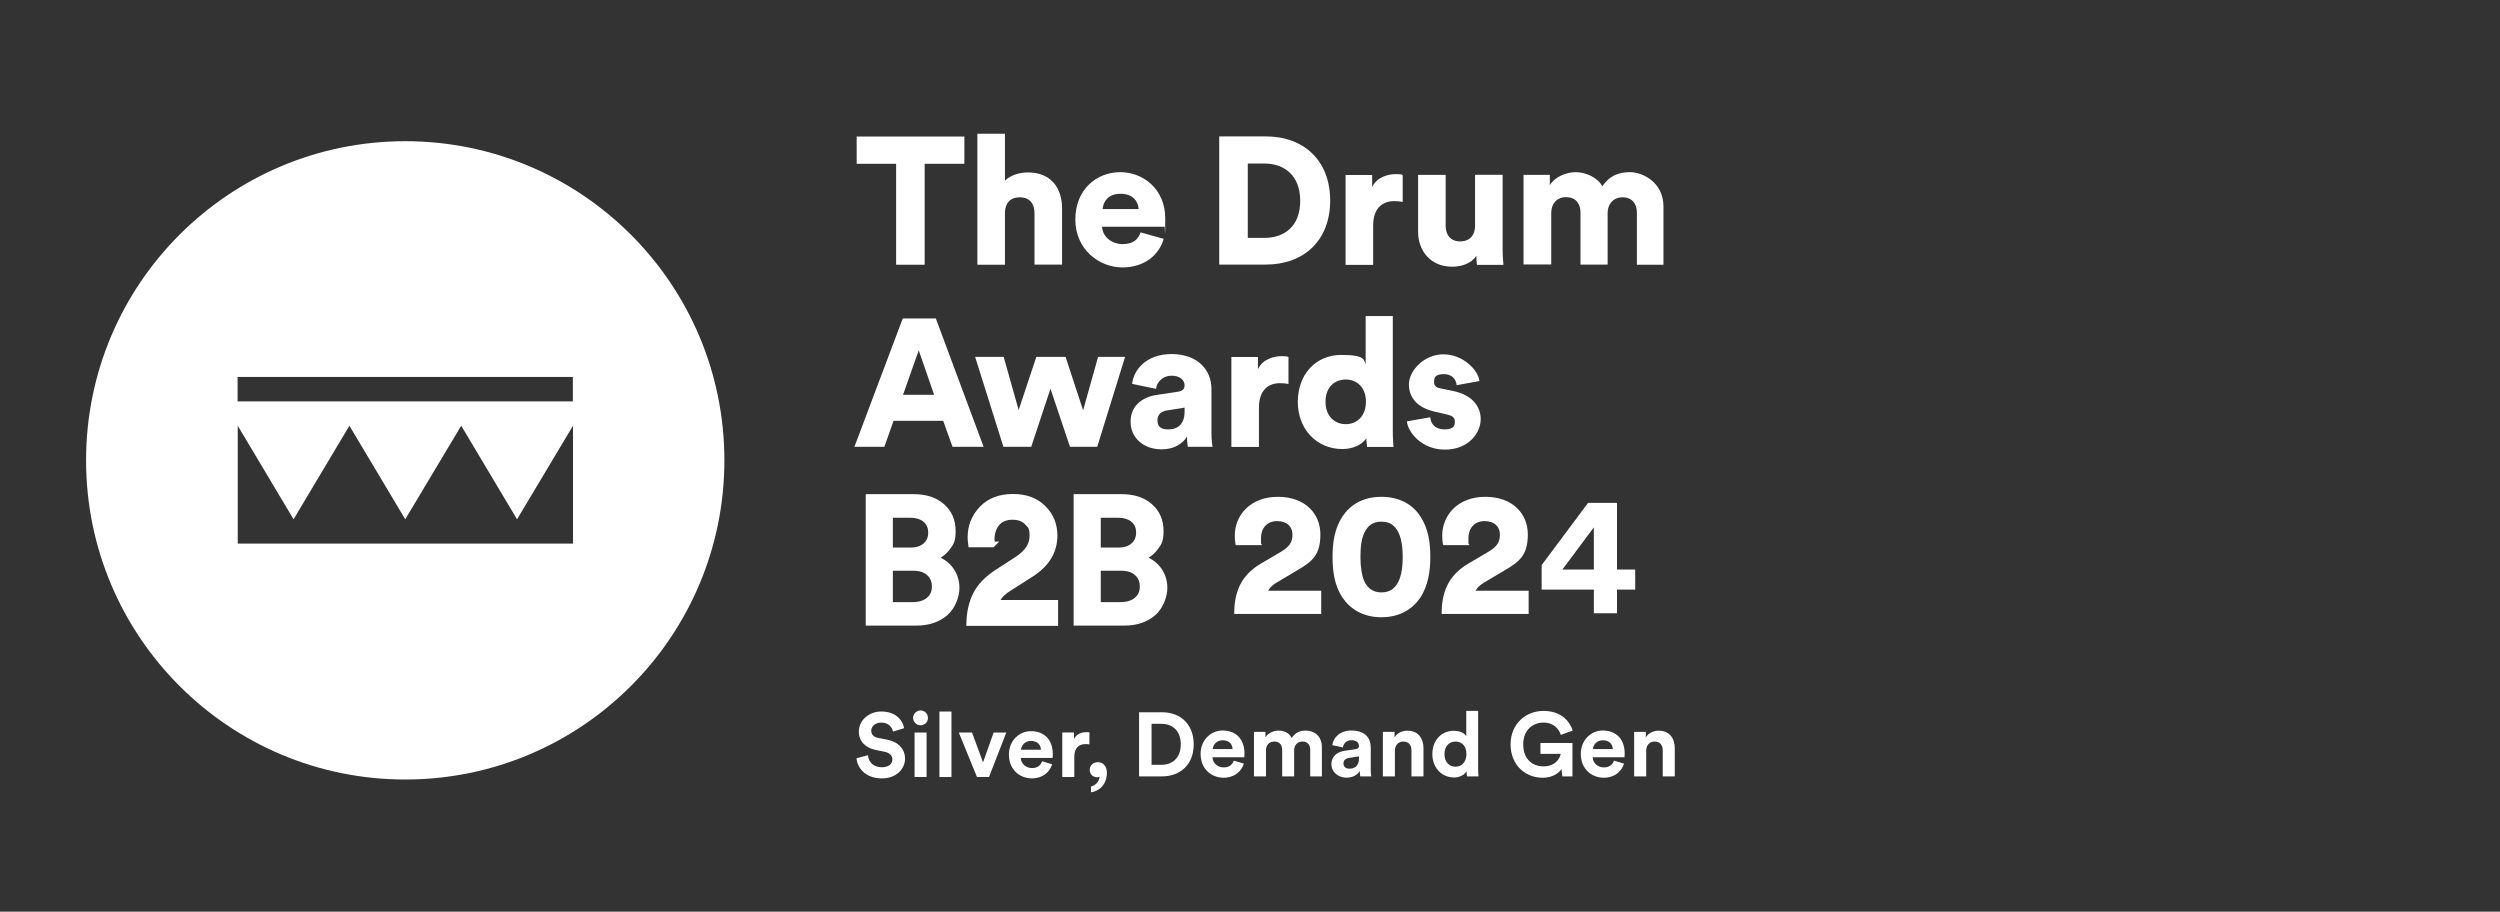 <?xml version="1.0" encoding="UTF-8"?>
<svg id="Layer_1" data-name="Layer 1" xmlns="http://www.w3.org/2000/svg" viewBox="0 0 1768.75 645">
  <rect x="0" y="0" width="1768.75" height="645" fill="#333333" stroke="none"/>
  <defs>
    <style>
      .cls-1 {
        stroke-width: 4px;
      }

      .cls-1, .cls-2, .cls-3 {
        fill: #fff;
      }

      .cls-1, .cls-3 {
        stroke: #fff;
        stroke-miterlimit: 10;
      }

      .cls-3 {
        stroke-width: 3.8px;
      }
    </style>
  </defs>
  <g>
    <path class="cls-2" d="M631.75,517.62c-.45-2.5-2.5-6.4-8.26-6.4-4.29,0-7.1,2.75-7.1,5.76,0,2.5,1.6,4.48,4.93,5.12l6.34,1.22c8.26,1.6,12.67,6.98,12.67,13.38,0,6.98-5.82,14.01-16.38,14.01-12.03,0-17.34-7.74-18.05-14.21l8.19-2.18c.38,4.48,3.52,8.51,9.92,8.51,4.74,0,7.36-2.37,7.36-5.57,0-2.62-1.98-4.67-5.5-5.38l-6.34-1.28c-7.23-1.47-11.9-6.14-11.9-12.99,0-8.06,7.23-14.21,15.81-14.21,11.01,0,15.23,6.66,16.25,11.78l-7.94,2.43Z"/>
    <path class="cls-2" d="M651.27,502.64c2.94,0,5.25,2.37,5.25,5.31s-2.3,5.18-5.25,5.18-5.25-2.37-5.25-5.18,2.37-5.31,5.25-5.31ZM647.05,549.74v-31.49h8.51v31.49h-8.51Z"/>
    <path class="cls-2" d="M664.65,549.74v-46.33h8.51v46.33h-8.51Z"/>
    <path class="cls-2" d="M699.72,549.74h-8.51l-12.86-31.49h9.34l7.81,21.12,7.49-21.12h8.96l-12.22,31.49Z"/>
    <path class="cls-2" d="M744.39,540.72c-1.6,5.44-6.59,9.98-14.33,9.98-8.64,0-16.25-6.21-16.25-16.83,0-10.05,7.42-16.57,15.49-16.57,9.73,0,15.55,6.21,15.55,16.32,0,1.22-.13,2.5-.13,2.62h-22.53c.19,4.16,3.71,7.17,7.94,7.17,3.97,0,6.14-1.98,7.17-4.8l7.1,2.11ZM736.46,530.42c-.13-3.14-2.18-6.21-7.04-6.21-4.42,0-6.85,3.33-7.04,6.21h14.08Z"/>
    <path class="cls-2" d="M770.76,526.7c-.96-.19-1.79-.26-2.56-.26-4.35,0-8.13,2.11-8.13,8.89v14.4h-8.51v-31.49h8.26v4.67c1.92-4.16,6.27-4.93,8.96-4.93.7,0,1.34.06,1.98.13v8.58Z"/>
    <path class="cls-2" d="M776.78,539.25c3.97,0,6.34,3.2,6.34,7.36,0,9.41-6.53,13.38-11.26,13.95v-4.1c2.88-.64,5.95-3.39,6.08-6.91-.26.19-.96.38-1.66.38-3.14,0-5.31-2.24-5.31-5.31s2.5-5.38,5.82-5.38Z"/>
  </g>
  <g>
    <path class="cls-2" d="M805.9,549.29v-45.37h16.25c12.93,0,22.4,8.38,22.4,22.72s-9.54,22.65-22.46,22.65h-16.19ZM821.77,541.1c7.42,0,13.63-4.61,13.63-14.46s-6.14-14.53-13.57-14.53h-7.1v28.99h7.04Z"/>
    <path class="cls-2" d="M880.01,540.26c-1.6,5.44-6.59,9.98-14.33,9.98-8.64,0-16.25-6.21-16.25-16.83,0-10.05,7.42-16.57,15.49-16.57,9.73,0,15.55,6.21,15.55,16.32,0,1.22-.13,2.5-.13,2.62h-22.53c.19,4.16,3.71,7.17,7.94,7.17,3.97,0,6.14-1.98,7.17-4.8l7.1,2.11ZM872.07,529.96c-.13-3.14-2.18-6.21-7.04-6.21-4.42,0-6.85,3.33-7.04,6.21h14.08Z"/>
    <path class="cls-2" d="M887.18,549.29v-31.49h8.13v3.84c1.73-3.07,5.76-4.74,9.22-4.74,4.29,0,7.74,1.86,9.34,5.25,2.5-3.84,5.82-5.25,9.98-5.25,5.82,0,11.39,3.52,11.39,11.97v20.41h-8.26v-18.69c0-3.39-1.66-5.95-5.57-5.95-3.65,0-5.82,2.82-5.82,6.21v18.43h-8.45v-18.69c0-3.39-1.73-5.95-5.57-5.95s-5.89,2.75-5.89,6.21v18.43h-8.51Z"/>
    <path class="cls-2" d="M951.37,531.18l7.74-1.15c1.79-.26,2.37-1.15,2.37-2.24,0-2.24-1.73-4.1-5.31-4.1s-5.76,2.37-6.02,5.12l-7.55-1.6c.51-4.93,5.06-10.37,13.5-10.37,9.98,0,13.7,5.63,13.7,11.97v15.49c0,1.66.19,3.9.38,4.99h-7.81c-.19-.83-.32-2.56-.32-3.78-1.6,2.5-4.61,4.67-9.28,4.67-6.72,0-10.82-4.54-10.82-9.47,0-5.63,4.16-8.77,9.41-9.54ZM961.48,536.55v-1.41l-7.1,1.09c-2.18.32-3.9,1.54-3.9,3.97,0,1.86,1.34,3.65,4.1,3.65,3.58,0,6.91-1.73,6.91-7.3Z"/>
    <path class="cls-2" d="M986.89,549.29h-8.51v-31.49h8.25v3.9c1.92-3.26,5.7-4.74,9.09-4.74,7.81,0,11.39,5.57,11.39,12.48v19.84h-8.51v-18.37c0-3.52-1.73-6.27-5.82-6.27-3.71,0-5.89,2.88-5.89,6.53v18.11Z"/>
    <path class="cls-2" d="M1045.77,543.59c0,2.11.13,4.42.26,5.7h-8.13c-.13-.64-.32-2.18-.32-3.65-1.41,2.5-4.61,4.42-8.83,4.42-8.96,0-15.36-7.04-15.36-16.57s6.21-16.45,15.1-16.45c5.44,0,8,2.24,8.9,3.9v-17.98h8.38v40.64ZM1029.77,542.44c4.35,0,7.74-3.33,7.74-9.02s-3.39-8.77-7.74-8.77-7.81,3.2-7.81,8.83,3.33,8.96,7.81,8.96Z"/>
    <path class="cls-2" d="M1105.35,549.29l-.58-5.18c-2.05,3.07-6.53,6.14-13.38,6.14-12.22,0-22.65-8.96-22.65-23.61s10.94-23.68,23.23-23.68,18.49,6.98,20.73,13.95l-8.45,3.01c-1.15-4.03-4.93-8.7-12.29-8.7-6.85,0-14.27,4.67-14.27,15.42s6.72,15.55,14.33,15.55c8.38,0,11.65-5.63,12.16-8.83h-14.33v-7.68h22.65v23.61h-7.17Z"/>
    <path class="cls-2" d="M1149,540.26c-1.6,5.44-6.59,9.98-14.33,9.98-8.64,0-16.25-6.21-16.25-16.83,0-10.05,7.42-16.57,15.49-16.57,9.73,0,15.55,6.21,15.55,16.32,0,1.22-.13,2.5-.13,2.62h-22.53c.19,4.16,3.71,7.17,7.94,7.17,3.97,0,6.14-1.98,7.17-4.8l7.1,2.11ZM1141.06,529.96c-.13-3.14-2.18-6.21-7.04-6.21-4.42,0-6.85,3.33-7.04,6.21h14.08Z"/>
    <path class="cls-2" d="M1164.68,549.29h-8.51v-31.49h8.25v3.9c1.92-3.26,5.7-4.74,9.09-4.74,7.81,0,11.39,5.57,11.39,12.48v19.84h-8.51v-18.37c0-3.52-1.73-6.27-5.82-6.27-3.71,0-5.89,2.88-5.89,6.53v18.11Z"/>
  </g>
  <g>
    <path class="cls-2" d="M654.2,115.9v71.4h-20.2v-71.4h-27.9v-19.3h76.2v19.3s-28.1,0-28.1,0Z"/>
    <path class="cls-2" d="M711,187.3h-19.5v-92.7h19.5v33.2c4-4,10.6-5.8,16.3-5.8,16.6,0,24.1,11.4,24.1,25.3v39.9h-19.5v-36.6c0-6.3-3.3-11-10.4-11s-10.1,4.4-10.5,10.2v37.5h0Z"/>
    <path class="cls-2" d="M823.3,169c-3.1,11-13.2,20.2-29.3,20.2s-33.2-12.5-33.2-33.9,15.2-33.5,31.7-33.5,31.9,12.2,31.9,32.6-.3,5.6-.4,6h-44.3c.4,7.2,6.9,12.3,14.5,12.3s11-3.3,12.8-8.3l16.3,4.6ZM805.6,147.9c-.3-4.9-3.6-10.8-12.8-10.8s-12.3,6-12.7,10.8h25.5Z"/>
    <path class="cls-2" d="M862.6,187.3v-90.8h32.9c27.3,0,45.6,17.4,45.6,45.4s-18.3,45.3-45.7,45.3h-32.8v.1ZM894.6,168.3c14,0,25.3-8.1,25.3-26.2s-11.4-26.4-25.3-26.4h-11.8v52.6h11.8Z"/>
    <path class="cls-2" d="M992.4,142.9c-2.2-.5-4.2-.6-6.1-.6-7.8,0-14.8,4.6-14.8,17.3v27.8h-19.5v-63.6h18.8v8.6c3.3-7.2,11.4-9.2,16.5-9.2s3.8.3,5.1.6v19.1h0Z"/>
    <path class="cls-2" d="M1044.5,180.9c-3.3,5.5-10.6,7.8-17,7.8-15.5,0-24.2-11.3-24.2-24.8v-40.2h19.5v36.1c0,6.1,3.3,11,10.2,11s10.6-4.5,10.6-10.9v-36.2h19.5v52.3c0,5.8.5,10.4.6,11.4h-18.7c-.3-1.2-.5-4.8-.5-6.5Z"/>
    <path class="cls-2" d="M1077.9,187.3v-63.6h18.6v7.3c3.2-5.6,11.4-9.2,18.3-9.2s15.6,3.7,18.8,10c5-7.2,11.1-10,19.7-10s23.6,7,23.6,24.3v41.2h-18.8v-36.9c0-6-3.2-10.8-10.1-10.8s-10.6,5.2-10.6,10.9v36.7h-19.2v-36.9c0-6-3.2-10.8-10.2-10.8s-10.5,5.2-10.5,11v36.6h-19.6v.2h0Z"/>
  </g>
  <g>
    <path class="cls-2" d="M667.3,297.7h-35.1l-6.5,18.4h-21.2l34.2-90.8h23.4l33.8,90.8h-22l-6.6-18.4h0ZM638.9,279.3h22l-10.9-31.4-11.1,31.4Z"/>
    <path class="cls-2" d="M753.9,252.5l12.4,37.8,10.6-37.8h19.1l-19.7,63.6h-19.3l-13.8-41.1-13.6,41.1h-19.7l-20-63.6h20.2l10.6,37.6,12.5-37.6h20.7Z"/>
    <path class="cls-2" d="M818.5,279.4l15-2.3c3.5-.5,4.6-2.2,4.6-4.4,0-3.7-3.2-6.9-9.3-6.9s-10.5,4.6-10.9,9.3l-16.9-3.5c.8-9.1,9.2-21.1,27.9-21.1s28.2,11.5,28.2,24.6v31.1c0,5,.6,9.2.8,9.9h-17.5c0-.5-.6-2.8-.6-7.2-3.3,5.4-9.5,9-17.9,9-14,0-22-9.2-22-19.3-.2-11.3,8.1-17.7,18.6-19.2h0ZM838.1,291.2v-2.8l-12,1.9c-4.1.6-7.2,2.6-7.2,7s2.2,6.5,7.6,6.5c5.7.1,11.6-2.8,11.6-12.6h0Z"/>
    <path class="cls-2" d="M911.6,271.7c-2.2-.5-4.2-.6-6.1-.6-7.8,0-14.8,4.6-14.8,17.3v27.8h-19.5v-63.6h18.8v8.6c3.3-7.2,11.4-9.2,16.5-9.2s3.8.3,5.1.6v19.1h0Z"/>
    <path class="cls-2" d="M985.4,304.8c0,5.8.4,10,.5,11.4h-18.7c0-.8-.5-3.6-.5-6.1-2.9,4.4-9.3,7.6-17,7.6-17.9,0-31.5-13.8-31.5-33.4s12.8-33.2,30.8-33.2,15.6,4.1,17.2,6.5v-34h19.2v81.2ZM952.1,300.1c7.6,0,14.3-5.4,14.3-15.9s-6.8-15.7-14.3-15.7-14.3,5.1-14.3,15.7,6.8,15.9,14.3,15.9Z"/>
    <path class="cls-2" d="M1011.9,295.2c.3,4.4,3.3,8.6,10,8.6s7.4-2.7,7.4-5.5-1.5-4.2-6.3-5.2l-7.3-1.7c-13.6-2.9-18.9-10.6-18.9-19.6s10.2-21.1,24.4-21.1,24.8,11.5,25.5,18.9l-16.1,2.9c-.5-4.2-3.2-7.8-9.1-7.8s-6.9,2.2-6.9,5.5,2.2,4.2,5,4.7l8.4,1.7c13.2,2.7,19.6,10.6,19.6,20s-8.3,21.5-25.3,21.5-26.4-12.9-26.9-20l16.5-2.9h0Z"/>
  </g>
  <path class="cls-2" d="M286.7,99.9c-124.7,0-225.8,101.1-225.8,225.8s101.1,225.8,225.8,225.8,225.8-101.1,225.8-225.8-101.1-225.8-225.8-225.8ZM168.1,266.7h237.2v17.3h-237.2v-17.3h0ZM405.4,384.6h-237.2v-83.4l39.5,66.2,39.5-66.2,39.5,66.2,39.6-66.2,39.5,66.2,39.6-66.2v83.4h0Z"/>
  <g>
    <path class="cls-3" d="M614.5,351.5h31.7c8.7,0,15.5,2.2,20.5,6.7,5,4.4,7.5,10.2,7.5,17.4s-1.3,8.6-3.8,12-5.8,5.8-9.9,7.2c4.9,1.3,8.9,3.8,11.9,7.7,3,3.9,4.5,8.4,4.5,13.6s-2.6,13.1-7.9,17.7c-5.3,4.6-12.2,6.9-20.6,6.9h-34v-89.2h.1ZM630,389.3h14.1c4.5,0,8-1.1,10.6-3.4s3.9-5.3,3.9-9.1-1.3-6.9-4-9.1c-2.6-2.2-6.3-3.3-11-3.3h-13.8v24.9h.2ZM630,427.9h15.8c4.7,0,8.4-1.2,11.2-3.5,2.8-2.3,4.2-5.4,4.2-9.4s-1.3-7.1-4-9.5c-2.6-2.4-6.3-3.6-11-3.6h-16.4v25.9l.2.1Z"/>
    <path class="cls-1" d="M702.1,385.2h-15.1c-.3-2.4-.4-4.1-.4-5,0-7.9,2.7-14.6,8.1-20.3,5.4-5.6,12.7-8.4,21.9-8.4s16.2,2.6,21.5,7.9c5.4,5.3,8,11.8,8,19.5,0,11.1-5.4,20.1-16.2,27.1l-16.4,10.5c-4.8,3-7.6,6.3-8.6,10h41.7v14.3h-60.9c.2-7.8,1.8-14.6,4.8-20.5,3-5.8,8.1-11,15.2-15.6l13.9-9c7.2-4.7,10.8-10.1,10.8-16.4s-1.2-7.1-3.7-9.7-5.9-3.9-10.4-3.9-8.4,1.5-10.9,4.5c-2.5,3-3.8,6.9-3.8,11.6l.4,3.4h.1Z"/>
    <path class="cls-3" d="M761.6,351.5h31.7c8.7,0,15.5,2.2,20.5,6.7,5,4.4,7.5,10.2,7.5,17.4s-1.3,8.6-3.8,12-5.8,5.8-9.9,7.2c4.9,1.3,8.9,3.8,11.9,7.7,3,3.9,4.5,8.4,4.5,13.6s-2.6,13.1-7.9,17.7c-5.3,4.6-12.2,6.9-20.6,6.9h-34v-89.2h.1ZM777.1,389.3h14.1c4.5,0,8-1.1,10.6-3.4s3.9-5.3,3.9-9.1-1.3-6.9-4-9.1c-2.6-2.2-6.3-3.3-11-3.3h-13.8v24.9h.2ZM777.1,427.9h15.8c4.7,0,8.4-1.2,11.2-3.5s4.2-5.4,4.2-9.4-1.3-7.1-4-9.5c-2.6-2.4-6.3-3.6-11-3.6h-16.4v25.9l.2.1Z"/>
  </g>
  <g>
    <path class="cls-2" d="M874.38,385.89c-.39-.98-.78-4.3-.78-6.84,0-14.46,10.94-27.55,30.48-27.55s30.09,12.12,30.09,26.58-5.67,19.15-16.02,25.21l-15.44,9.18c-2.34,1.56-4.3,3.13-5.47,5.47h37.52v16.41h-61.56c0-14.85,4.3-27.16,19.15-35.76l13.29-7.82c6.45-3.71,8.79-7.03,8.79-12.51s-3.71-9.58-10.94-9.58-11.33,5.28-11.33,11.92,0,3.32.78,5.08h-18.56v.2Z"/>
    <path class="cls-2" d="M949.81,365.37c5.47-8.21,14.46-13.87,27.55-13.87s22.28,5.67,27.55,13.87c5.67,8.6,7.03,18.56,7.03,28.73s-1.56,20.13-7.03,28.73c-5.47,8.01-14.46,13.87-27.55,13.87s-22.08-5.86-27.55-13.87c-5.67-8.6-7.03-18.56-7.03-28.73s1.37-20.13,7.03-28.73ZM965.45,411.69c2.34,4.49,5.86,7.43,11.92,7.43s9.58-2.93,11.92-7.43c2.34-4.69,3.13-11.14,3.13-17.59s-.78-12.9-3.13-17.59c-2.34-4.49-5.67-7.43-11.92-7.43s-9.58,2.93-11.92,7.43c-2.34,4.69-2.93,11.14-2.93,17.59s.78,12.9,2.93,17.59Z"/>
    <path class="cls-2" d="M1021.14,385.89c-.39-.98-.78-4.3-.78-6.84,0-14.46,10.94-27.55,30.48-27.55s30.09,12.12,30.09,26.58-5.67,19.15-16.02,25.21l-15.44,9.18c-2.34,1.56-4.3,3.13-5.47,5.47h37.52v16.41h-61.56c0-14.85,4.3-27.16,19.15-35.76l13.29-7.82c6.45-3.71,8.79-7.03,8.79-12.51s-3.71-9.58-10.94-9.58-11.33,5.28-11.33,11.92,0,3.32.78,5.08h-18.56v.2Z"/>
    <path class="cls-2" d="M1090.71,399.81l32.86-44.05h20.46v47.18h12.88v14.2h-12.88v16.73h-16.37v-16.73h-36.95v-17.33ZM1127.65,373.09l-22.26,29.85h22.26v-29.85Z"/>
  </g>
</svg>